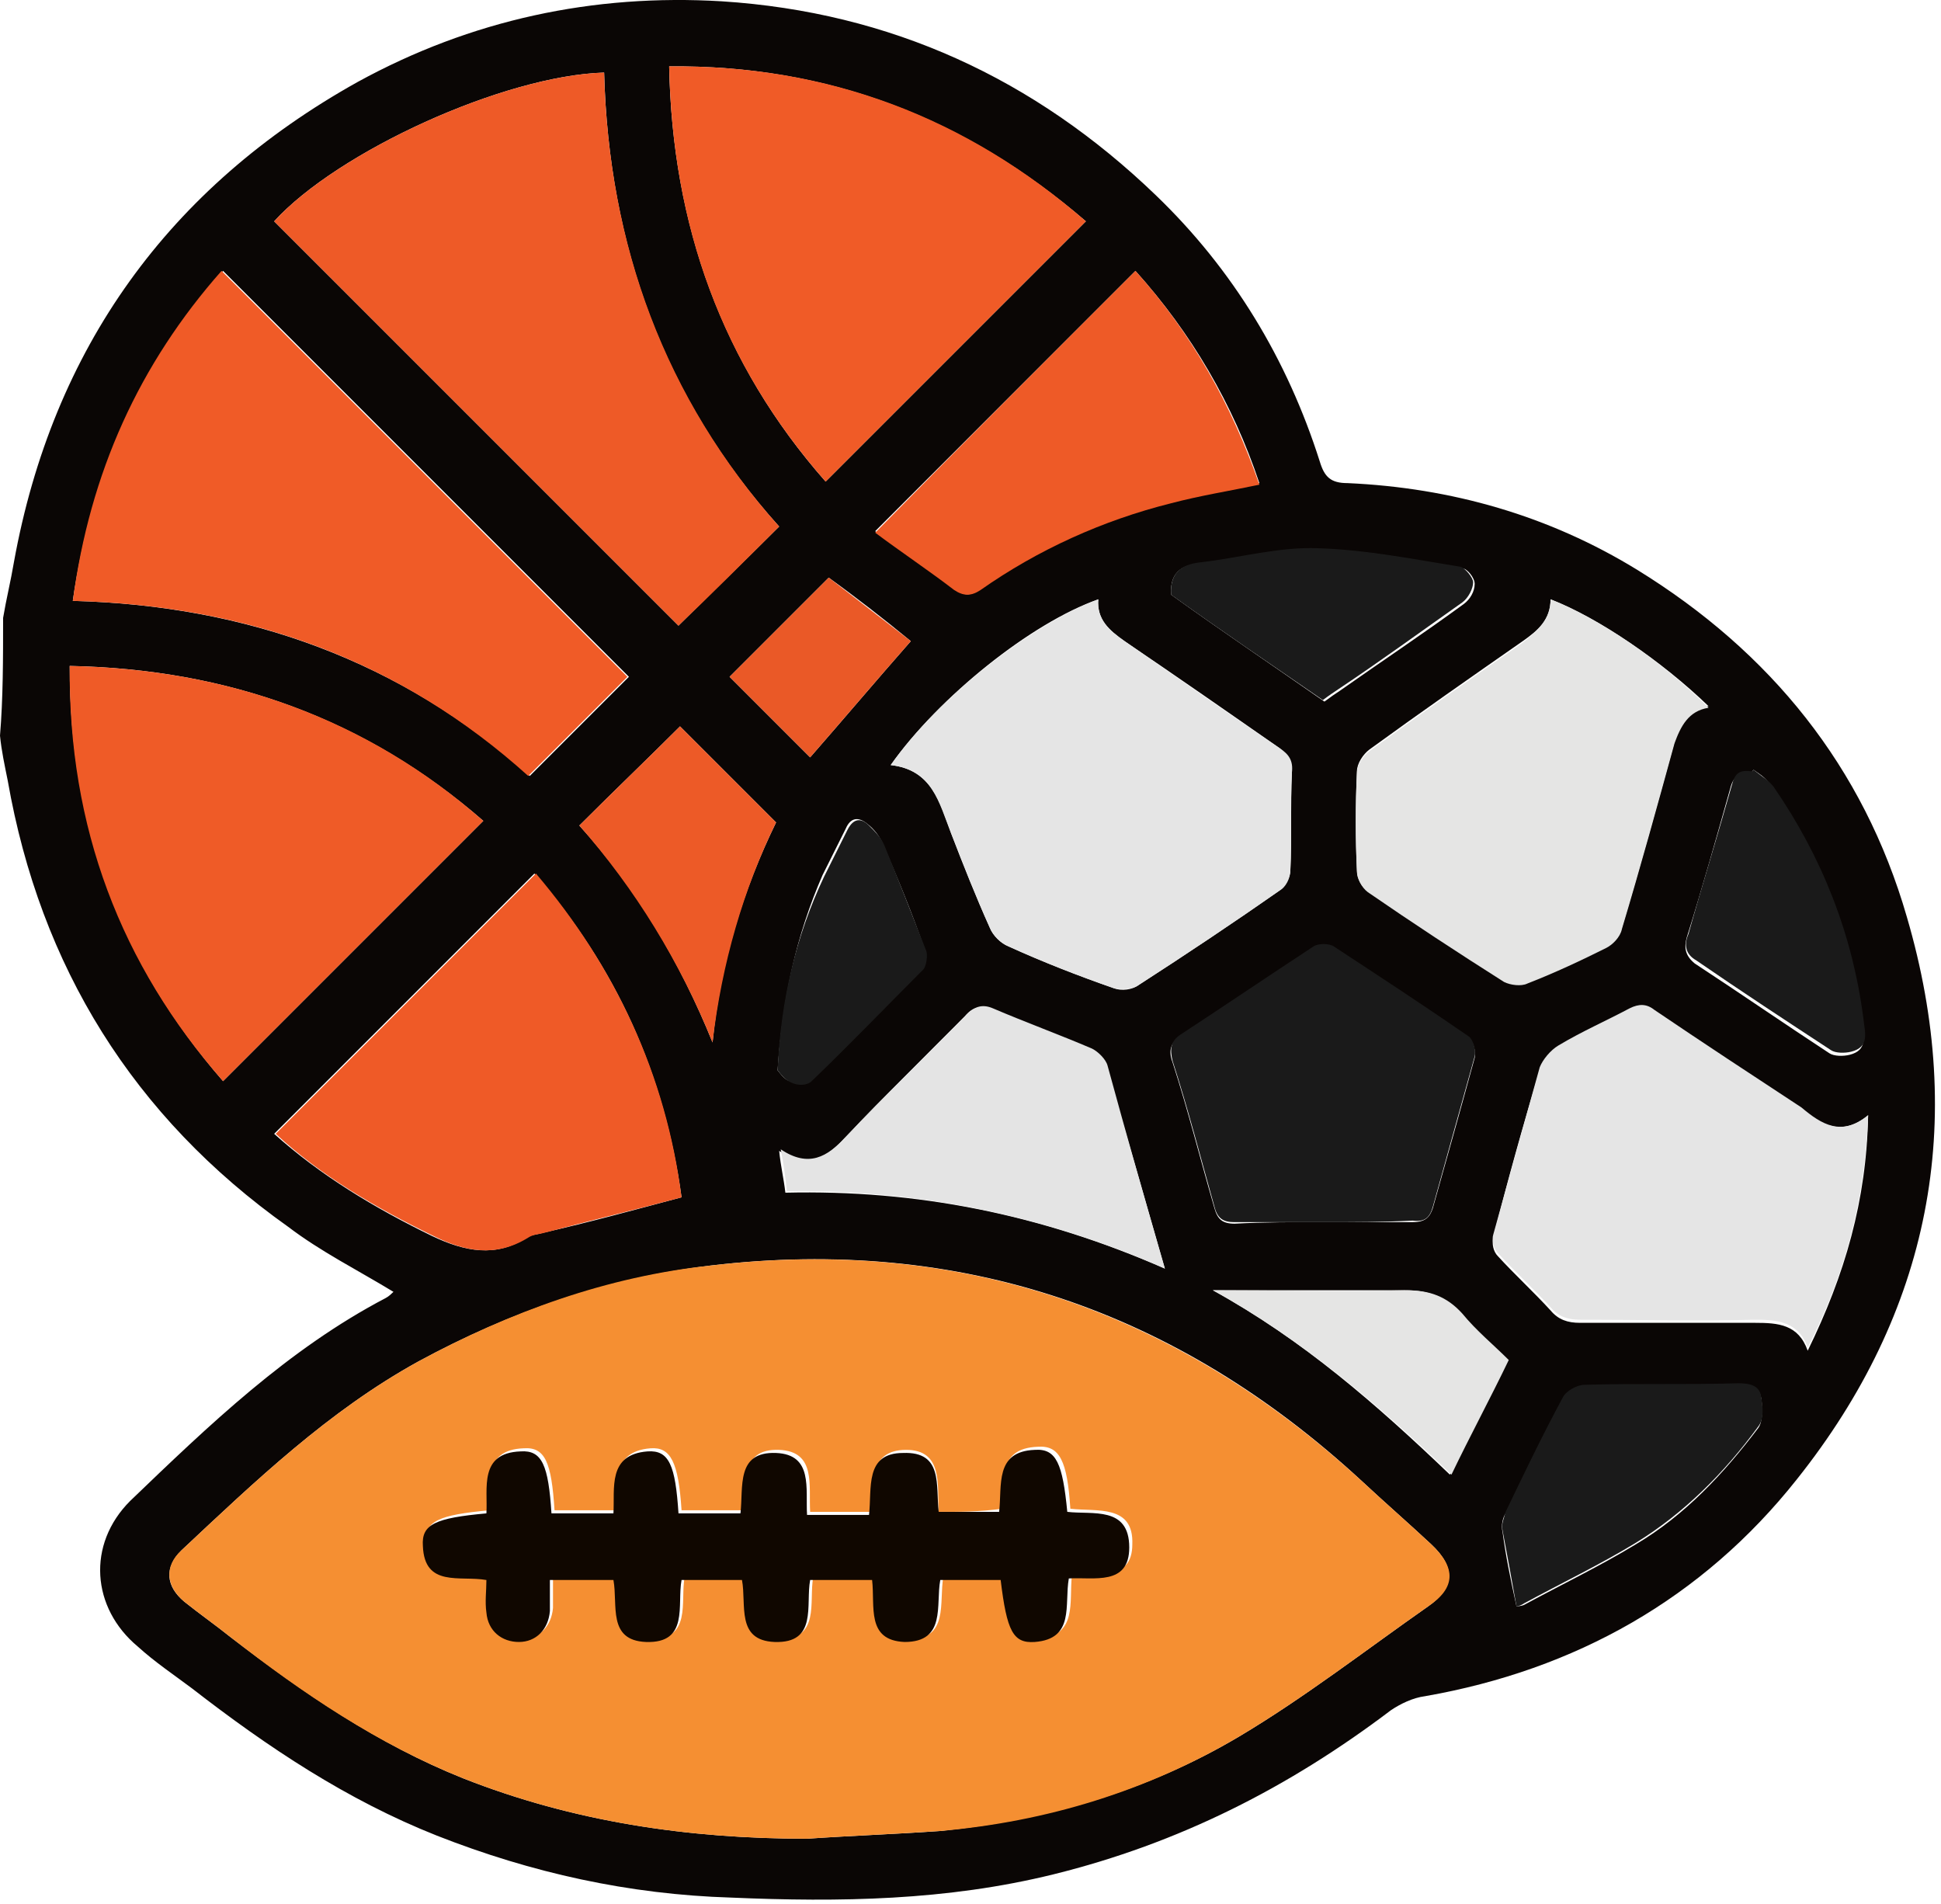 <svg width="52" height="51" viewBox="0 0 52 51" fill="none" xmlns="http://www.w3.org/2000/svg">
<path d="M0.083 16.552C0.166 16.054 0.29 15.556 0.373 15.058C1.411 9.331 4.523 5.015 9.586 2.193C12.616 0.533 15.894 -0.172 19.338 0.035C23.862 0.326 27.721 2.11 30.958 5.223C33.033 7.215 34.486 9.622 35.357 12.361C35.482 12.775 35.648 12.941 36.104 12.941C38.885 13.066 41.499 13.813 43.864 15.265C47.433 17.465 49.923 20.536 51.085 24.561C52.704 30.081 51.708 35.143 48.139 39.625C45.607 42.821 42.204 44.73 38.179 45.435C37.847 45.477 37.515 45.643 37.266 45.809C34.527 47.884 31.581 49.378 28.219 50.208C25.356 50.913 22.492 50.955 19.587 50.83C16.849 50.747 14.234 50.166 11.703 49.17C9.296 48.216 7.179 46.805 5.146 45.228C4.648 44.854 4.15 44.522 3.693 44.107C2.448 43.07 2.324 41.368 3.486 40.206C5.602 38.173 7.719 36.139 10.333 34.77C10.416 34.728 10.499 34.645 10.541 34.604C9.586 34.023 8.59 33.525 7.719 32.861C3.569 29.915 1.079 25.889 0.207 20.909C0.124 20.494 0.041 20.121 0 19.706C0.083 18.71 0.083 17.631 0.083 16.552ZM21.621 49.253C22.824 49.17 24.028 49.129 25.19 49.046C28.053 48.755 30.751 47.967 33.199 46.514C34.942 45.477 36.602 44.19 38.262 43.028C38.968 42.53 39.009 41.991 38.345 41.368C37.722 40.787 37.1 40.248 36.478 39.667C31.539 35.102 25.729 33.11 19.048 33.898C16.268 34.23 13.653 35.143 11.205 36.471C8.798 37.799 6.847 39.667 4.855 41.534C4.399 41.991 4.44 42.489 4.938 42.904C5.353 43.236 5.768 43.526 6.183 43.858C8.134 45.352 10.126 46.722 12.408 47.635C15.355 48.797 18.425 49.253 21.621 49.253ZM7.345 5.928C10.997 9.58 14.608 13.191 18.177 16.759C19.048 15.888 19.961 15.016 20.874 14.104C17.803 10.7 16.309 6.592 16.185 1.944C13.487 2.027 9.047 4.061 7.345 5.928ZM1.95 16.095C6.64 16.22 10.748 17.714 14.193 20.785C15.106 19.872 16.019 18.959 16.849 18.129C13.238 14.518 9.628 10.908 5.976 7.256C3.776 9.746 2.448 12.651 1.95 16.095ZM1.867 17.838C1.867 22.154 3.237 25.806 5.976 28.96C8.341 26.595 10.624 24.312 12.948 21.988C9.794 19.249 6.1 17.921 1.867 17.838ZM29.091 5.928C25.854 3.148 22.16 1.737 17.927 1.778C18.011 6.011 19.338 9.746 22.119 12.9C24.484 10.534 26.767 8.252 29.091 5.928ZM23.862 20.494C24.982 20.619 25.19 21.532 25.48 22.32C25.812 23.192 26.144 24.022 26.518 24.852C26.601 25.059 26.808 25.267 27.016 25.35C27.929 25.765 28.883 26.138 29.838 26.47C30.045 26.553 30.336 26.512 30.502 26.387C31.788 25.557 33.033 24.727 34.278 23.856C34.444 23.731 34.569 23.482 34.569 23.316C34.61 22.445 34.569 21.573 34.61 20.702C34.61 20.411 34.486 20.204 34.278 20.038C32.909 19.083 31.539 18.129 30.128 17.174C29.713 16.884 29.381 16.593 29.423 16.054C27.638 16.676 25.148 18.668 23.862 20.494ZM18.259 32.072C17.803 28.753 16.475 25.848 14.317 23.399C11.993 25.723 9.669 28.047 7.345 30.371C8.59 31.491 10.043 32.363 11.578 33.11C12.45 33.525 13.28 33.691 14.11 33.151C14.234 33.069 14.4 33.069 14.525 33.027C15.811 32.736 17.015 32.404 18.259 32.072ZM50.048 29.873C49.342 30.454 48.803 30.122 48.263 29.749C46.977 28.836 45.649 28.006 44.321 27.134C44.072 26.968 43.906 26.968 43.657 27.093C43.034 27.425 42.37 27.715 41.748 28.089C41.54 28.213 41.333 28.421 41.25 28.67C40.794 30.163 40.379 31.657 40.005 33.151C39.964 33.318 40.005 33.525 40.13 33.65C40.586 34.147 41.084 34.604 41.54 35.102C41.748 35.351 41.997 35.434 42.329 35.434C43.906 35.434 45.441 35.434 47.018 35.434C47.641 35.434 48.18 35.475 48.429 36.181C49.425 34.147 50.006 32.156 50.048 29.873ZM41.54 16.054C41.54 16.593 41.209 16.884 40.794 17.174C39.424 18.129 38.054 19.083 36.685 20.079C36.519 20.204 36.353 20.453 36.353 20.66C36.312 21.532 36.312 22.445 36.353 23.316C36.353 23.524 36.478 23.773 36.644 23.856C37.847 24.686 39.05 25.474 40.295 26.263C40.462 26.346 40.752 26.387 40.918 26.304C41.623 26.014 42.329 25.682 43.034 25.35C43.2 25.267 43.408 25.059 43.449 24.852C43.947 23.192 44.404 21.532 44.86 19.872C44.985 19.374 45.192 19 45.773 18.917C44.528 17.714 42.827 16.552 41.54 16.054ZM35.44 32.736C36.229 32.736 37.059 32.736 37.847 32.736C38.179 32.736 38.303 32.612 38.386 32.363C38.76 31.035 39.133 29.707 39.507 28.338C39.548 28.172 39.465 27.881 39.341 27.798C38.138 26.968 36.934 26.18 35.731 25.391C35.606 25.308 35.316 25.308 35.191 25.391C33.988 26.18 32.826 26.968 31.622 27.757C31.373 27.923 31.29 28.13 31.415 28.462C31.83 29.749 32.162 31.076 32.535 32.363C32.618 32.654 32.743 32.778 33.075 32.778C33.863 32.736 34.652 32.736 35.44 32.736ZM30.419 7.256C28.095 9.58 25.812 11.863 23.447 14.228C24.152 14.726 24.858 15.224 25.563 15.763C25.812 15.971 26.02 15.971 26.269 15.763C27.846 14.684 29.547 13.896 31.373 13.44C32.162 13.232 32.95 13.107 33.739 12.941C33.033 10.825 31.913 8.916 30.419 7.256ZM31.207 33.981C30.668 32.114 30.17 30.329 29.63 28.587C29.589 28.421 29.381 28.213 29.215 28.13C28.344 27.757 27.431 27.425 26.559 27.051C26.269 26.927 26.061 26.968 25.854 27.217C24.775 28.296 23.696 29.375 22.617 30.495C22.119 31.035 21.621 31.326 20.874 30.828C20.916 31.242 20.998 31.575 21.04 31.948C24.567 31.865 27.887 32.529 31.207 33.981ZM40.627 43.028C40.627 43.028 40.752 43.028 40.835 42.987C41.831 42.447 42.868 41.949 43.823 41.368C45.151 40.58 46.188 39.459 47.101 38.256C47.226 38.09 47.226 37.716 47.184 37.467C47.143 37.135 46.852 37.094 46.562 37.094C45.192 37.094 43.823 37.094 42.453 37.135C42.246 37.135 41.955 37.301 41.872 37.467C41.333 38.463 40.835 39.501 40.337 40.538C40.254 40.663 40.212 40.87 40.254 41.036C40.337 41.659 40.462 42.281 40.627 43.028ZM46.977 20.619C46.935 20.66 46.935 20.702 46.894 20.743C46.603 20.702 46.437 20.785 46.354 21.117C45.981 22.445 45.607 23.773 45.192 25.101C45.109 25.391 45.151 25.599 45.4 25.806C46.603 26.595 47.807 27.425 49.01 28.213C49.135 28.296 49.384 28.296 49.55 28.255C50.048 28.13 49.923 27.757 49.882 27.383C49.591 25.101 48.761 23.026 47.475 21.158C47.392 20.868 47.143 20.743 46.977 20.619ZM15.521 22.113C17.056 23.814 18.218 25.765 19.09 27.923C19.297 25.806 19.919 23.814 20.791 22.03C19.878 21.117 19.006 20.245 18.218 19.457C17.347 20.328 16.434 21.2 15.521 22.113ZM31.373 15.929C32.701 16.884 34.112 17.838 35.482 18.793C35.648 18.668 35.772 18.585 35.897 18.502C37.017 17.714 38.138 16.967 39.217 16.178C39.383 16.054 39.507 15.846 39.507 15.639C39.507 15.473 39.3 15.224 39.175 15.224C37.93 15.016 36.644 14.726 35.357 14.726C34.32 14.684 33.282 14.975 32.245 15.099C31.747 15.099 31.332 15.265 31.373 15.929ZM32.494 34.562C34.901 35.89 36.893 37.633 38.843 39.501C39.383 38.463 39.88 37.426 40.379 36.43C39.964 36.015 39.507 35.6 39.133 35.185C38.718 34.728 38.262 34.562 37.639 34.562C35.98 34.562 34.237 34.562 32.494 34.562ZM20.832 28.67C20.874 28.711 20.998 28.919 21.165 28.96C21.331 29.002 21.621 29.002 21.704 28.919C22.741 27.923 23.737 26.927 24.692 25.931C24.775 25.848 24.816 25.557 24.775 25.433C24.443 24.478 24.069 23.565 23.654 22.611C23.571 22.403 23.405 22.196 23.239 22.071C22.99 21.864 22.783 21.905 22.658 22.196C22.451 22.611 22.243 23.026 22.036 23.441C21.331 25.059 20.957 26.761 20.832 28.67ZM22.202 15.473C21.289 16.386 20.418 17.257 19.546 18.129C20.252 18.834 20.998 19.581 21.704 20.287C22.575 19.291 23.488 18.212 24.401 17.174C23.696 16.593 22.949 16.012 22.202 15.473Z" fill="#0A0605"/>
<path d="M21.621 49.253C18.425 49.253 15.354 48.797 12.408 47.635C10.125 46.722 8.092 45.352 6.183 43.858C5.768 43.526 5.353 43.236 4.938 42.904C4.44 42.489 4.399 41.949 4.855 41.534C6.847 39.667 8.797 37.8 11.204 36.471C13.653 35.144 16.267 34.189 19.048 33.899C25.77 33.11 31.539 35.144 36.477 39.667C37.1 40.248 37.722 40.787 38.345 41.368C39.009 41.991 39.009 42.53 38.262 43.028C36.602 44.19 34.942 45.477 33.199 46.514C30.75 47.967 28.053 48.797 25.189 49.046C23.986 49.129 22.824 49.17 21.621 49.253ZM25.148 40.497C25.107 39.791 25.273 38.837 24.277 38.837C23.239 38.837 23.405 39.791 23.364 40.497C22.783 40.497 22.243 40.497 21.704 40.497C21.662 39.791 21.87 38.878 20.874 38.837C19.795 38.795 20.002 39.791 19.919 40.455C19.338 40.455 18.799 40.455 18.259 40.455C18.176 39.169 17.969 38.754 17.429 38.795C16.35 38.878 16.558 39.791 16.516 40.455C15.935 40.455 15.396 40.455 14.856 40.455C14.773 39.169 14.607 38.754 14.026 38.795C12.906 38.837 13.155 39.791 13.113 40.455C11.744 40.58 11.37 40.746 11.412 41.327C11.453 42.489 12.408 42.157 13.113 42.24C13.113 42.572 13.113 42.821 13.113 43.111C13.155 43.609 13.528 43.9 13.985 43.9C14.441 43.9 14.773 43.568 14.815 43.07C14.815 42.779 14.815 42.53 14.815 42.24C15.437 42.24 15.935 42.24 16.516 42.24C16.641 42.904 16.309 43.858 17.388 43.9C18.55 43.941 18.218 42.904 18.342 42.24C18.882 42.24 19.421 42.24 19.961 42.24C20.085 42.904 19.795 43.858 20.832 43.9C21.994 43.941 21.662 42.904 21.787 42.24C22.326 42.24 22.866 42.24 23.447 42.24C23.53 42.904 23.281 43.858 24.318 43.9C25.439 43.941 25.148 42.904 25.273 42.24C25.812 42.24 26.352 42.24 26.891 42.24C27.057 43.609 27.223 43.941 27.804 43.9C28.883 43.817 28.634 42.904 28.717 42.198C29.381 42.115 30.335 42.364 30.335 41.368C30.377 40.289 29.381 40.497 28.675 40.414C28.593 39.127 28.385 38.712 27.804 38.754C26.683 38.795 26.933 39.708 26.849 40.414C26.227 40.497 25.729 40.497 25.148 40.497Z" fill="#F58F32"/>
<path d="M7.345 5.928C9.047 4.061 13.487 2.027 16.184 1.944C16.309 6.551 17.803 10.659 20.874 14.104C19.961 15.017 19.048 15.93 18.176 16.759C14.607 13.191 10.997 9.58 7.345 5.928Z" fill="#EE5A27"/>
<path d="M1.951 16.095C2.407 12.651 3.735 9.746 5.935 7.256C9.586 10.908 13.238 14.56 16.807 18.129C15.977 18.959 15.064 19.872 14.151 20.785C10.748 17.714 6.682 16.22 1.951 16.095Z" fill="#F05B27"/>
<path d="M1.868 17.839C6.1 17.922 9.835 19.25 12.948 21.989C10.624 24.313 8.341 26.595 5.976 28.961C3.237 25.848 1.826 22.155 1.868 17.839Z" fill="#EF5B27"/>
<path d="M29.091 5.928C26.767 8.252 24.485 10.534 22.119 12.9C19.339 9.746 18.011 6.053 17.928 1.778C22.202 1.737 25.895 3.148 29.091 5.928Z" fill="#F05B27"/>
<path d="M23.862 20.494C25.148 18.668 27.638 16.718 29.423 16.054C29.381 16.593 29.713 16.884 30.128 17.174C31.498 18.129 32.867 19.083 34.278 20.038C34.527 20.204 34.651 20.37 34.61 20.702C34.569 21.573 34.61 22.445 34.569 23.316C34.569 23.523 34.444 23.773 34.278 23.855C33.033 24.727 31.788 25.557 30.502 26.387C30.336 26.511 30.004 26.511 29.838 26.47C28.883 26.138 27.929 25.765 27.016 25.349C26.808 25.267 26.601 25.059 26.518 24.852C26.144 24.021 25.812 23.15 25.48 22.32C25.148 21.49 24.982 20.619 23.862 20.494Z" fill="#E5E5E5"/>
<path d="M18.259 32.073C17.015 32.405 15.811 32.695 14.566 33.027C14.4 33.069 14.275 33.069 14.151 33.152C13.28 33.691 12.45 33.525 11.62 33.11C10.084 32.363 8.59 31.492 7.387 30.371C9.711 28.047 12.035 25.723 14.358 23.399C16.475 25.889 17.845 28.794 18.259 32.073Z" fill="#EF5A27"/>
<path d="M50.048 29.873C49.965 32.156 49.425 34.148 48.429 36.098C48.18 35.392 47.599 35.351 47.018 35.351C45.441 35.392 43.906 35.351 42.329 35.351C41.997 35.351 41.748 35.268 41.54 35.019C41.084 34.521 40.586 34.065 40.129 33.566C40.005 33.442 39.963 33.193 40.005 33.069C40.42 31.575 40.835 30.081 41.25 28.587C41.333 28.379 41.54 28.13 41.748 28.006C42.37 27.632 43.034 27.342 43.657 27.01C43.906 26.885 44.113 26.885 44.321 27.051C45.607 27.923 46.935 28.794 48.263 29.666C48.803 30.122 49.342 30.454 50.048 29.873Z" fill="#E5E5E5"/>
<path d="M41.54 16.054C42.827 16.552 44.528 17.714 45.773 18.959C45.234 19.042 45.026 19.457 44.86 19.913C44.404 21.573 43.947 23.233 43.449 24.893C43.408 25.101 43.2 25.308 43.034 25.391C42.37 25.723 41.665 26.055 40.918 26.346C40.752 26.428 40.461 26.387 40.295 26.304C39.05 25.515 37.847 24.727 36.643 23.897C36.477 23.773 36.353 23.523 36.353 23.358C36.311 22.486 36.311 21.573 36.353 20.702C36.353 20.494 36.519 20.245 36.685 20.121C38.054 19.125 39.424 18.17 40.793 17.216C41.208 16.884 41.54 16.593 41.54 16.054Z" fill="#E5E5E4"/>
<path d="M35.44 32.737C34.652 32.737 33.863 32.737 33.075 32.737C32.784 32.737 32.618 32.654 32.535 32.322C32.162 30.994 31.83 29.708 31.415 28.421C31.332 28.089 31.373 27.882 31.622 27.716C32.826 26.927 33.988 26.139 35.191 25.35C35.316 25.267 35.606 25.267 35.731 25.35C36.934 26.139 38.138 26.927 39.341 27.757C39.466 27.84 39.549 28.131 39.507 28.297C39.134 29.625 38.76 30.994 38.387 32.322C38.304 32.613 38.179 32.737 37.847 32.696C37.059 32.737 36.229 32.737 35.44 32.737Z" fill="#1A1A1A"/>
<path d="M30.419 7.256C31.913 8.916 32.992 10.825 33.739 12.983C32.95 13.149 32.162 13.273 31.373 13.481C29.547 13.937 27.804 14.726 26.269 15.805C26.02 15.971 25.812 15.971 25.563 15.805C24.858 15.265 24.111 14.767 23.447 14.269C25.812 11.862 28.095 9.58 30.419 7.256Z" fill="#EE5A27"/>
<path d="M31.207 33.981C27.929 32.529 24.567 31.865 21.081 31.907C21.04 31.533 20.998 31.201 20.916 30.786C21.663 31.284 22.16 30.994 22.659 30.454C23.696 29.334 24.816 28.296 25.895 27.176C26.103 26.968 26.31 26.885 26.601 27.01C27.472 27.383 28.385 27.715 29.257 28.089C29.423 28.172 29.63 28.379 29.672 28.545C30.17 30.371 30.668 32.114 31.207 33.981Z" fill="#E4E4E4"/>
<path d="M40.627 43.029C40.503 42.323 40.379 41.659 40.254 40.995C40.212 40.829 40.295 40.663 40.337 40.497C40.835 39.46 41.333 38.422 41.872 37.426C41.955 37.26 42.246 37.094 42.453 37.094C43.823 37.053 45.192 37.094 46.562 37.053C46.852 37.053 47.143 37.094 47.184 37.426C47.226 37.675 47.267 38.007 47.101 38.215C46.188 39.46 45.109 40.539 43.823 41.327C42.868 41.908 41.831 42.406 40.835 42.946C40.711 43.029 40.627 43.029 40.627 43.029Z" fill="#1A1A1A"/>
<path d="M46.977 20.619C47.184 20.785 47.392 20.91 47.516 21.076C48.803 22.943 49.633 25.018 49.923 27.3C49.965 27.674 50.089 28.047 49.591 28.172C49.425 28.213 49.176 28.213 49.052 28.13C47.848 27.342 46.645 26.553 45.441 25.724C45.151 25.558 45.109 25.308 45.234 25.018C45.607 23.69 46.022 22.362 46.396 21.034C46.479 20.702 46.603 20.619 46.935 20.661C46.935 20.702 46.935 20.661 46.977 20.619Z" fill="#1A1A1A"/>
<path d="M15.521 22.113C16.433 21.2 17.346 20.328 18.218 19.457C19.048 20.287 19.878 21.117 20.791 22.03C19.919 23.814 19.338 25.806 19.089 27.923C18.218 25.765 17.015 23.814 15.521 22.113Z" fill="#ED5A27"/>
<path d="M31.373 15.93C31.332 15.266 31.747 15.1 32.203 15.058C33.241 14.934 34.278 14.643 35.316 14.685C36.602 14.726 37.847 14.975 39.134 15.183C39.258 15.224 39.466 15.473 39.466 15.598C39.466 15.764 39.341 16.013 39.175 16.137C38.055 16.926 36.976 17.714 35.855 18.461C35.731 18.544 35.606 18.627 35.44 18.752C34.112 17.839 32.701 16.884 31.373 15.93Z" fill="#1A1A1A"/>
<path d="M32.494 34.562C34.237 34.562 35.938 34.604 37.681 34.562C38.303 34.562 38.76 34.728 39.175 35.185C39.548 35.642 40.005 36.015 40.42 36.43C39.922 37.467 39.383 38.463 38.885 39.501C36.934 37.633 34.901 35.891 32.494 34.562Z" fill="#E5E5E4"/>
<path d="M20.832 28.669C20.916 26.76 21.331 25.059 22.078 23.482C22.285 23.067 22.492 22.652 22.7 22.237C22.866 21.905 23.073 21.905 23.281 22.113C23.447 22.279 23.613 22.445 23.696 22.652C24.069 23.565 24.443 24.519 24.816 25.474C24.858 25.598 24.816 25.889 24.733 25.972C23.737 26.968 22.741 28.005 21.745 28.96C21.621 29.084 21.372 29.084 21.206 29.001C20.998 28.918 20.874 28.711 20.832 28.669Z" fill="#1A1A1A"/>
<path d="M22.202 15.473C22.949 16.054 23.654 16.593 24.401 17.174C23.488 18.212 22.575 19.291 21.704 20.287C20.998 19.581 20.251 18.834 19.546 18.129C20.417 17.257 21.289 16.386 22.202 15.473Z" fill="#EA5927"/>
<path d="M25.148 40.497C25.729 40.497 26.227 40.497 26.767 40.497C26.85 39.791 26.642 38.878 27.721 38.837C28.302 38.795 28.468 39.21 28.593 40.497C29.257 40.58 30.253 40.331 30.253 41.451C30.253 42.489 29.298 42.24 28.634 42.281C28.51 42.987 28.8 43.9 27.721 43.983C27.14 44.024 26.974 43.692 26.808 42.323C26.269 42.323 25.771 42.323 25.19 42.323C25.065 42.987 25.356 43.983 24.235 43.983C23.198 43.941 23.447 43.028 23.364 42.323C22.824 42.323 22.285 42.323 21.704 42.323C21.579 42.987 21.911 44.024 20.75 43.983C19.712 43.941 20.003 42.987 19.878 42.323C19.338 42.323 18.799 42.323 18.259 42.323C18.135 42.987 18.467 44.024 17.305 43.983C16.268 43.941 16.558 42.987 16.434 42.323C15.894 42.323 15.355 42.323 14.732 42.323C14.732 42.613 14.732 42.904 14.732 43.153C14.691 43.651 14.359 43.983 13.902 43.983C13.446 43.983 13.072 43.692 13.031 43.194C12.989 42.904 13.031 42.613 13.031 42.323C12.325 42.198 11.371 42.53 11.329 41.41C11.288 40.829 11.661 40.663 13.031 40.538C13.072 39.874 12.823 38.92 13.944 38.878C14.525 38.837 14.691 39.252 14.774 40.538C15.313 40.538 15.853 40.538 16.434 40.538C16.475 39.874 16.268 38.961 17.347 38.878C17.927 38.837 18.093 39.252 18.177 40.538C18.716 40.538 19.256 40.538 19.837 40.538C19.919 39.833 19.712 38.878 20.791 38.92C21.787 38.961 21.579 39.874 21.621 40.58C22.202 40.58 22.741 40.58 23.281 40.58C23.364 39.874 23.156 38.92 24.194 38.92C25.273 38.878 25.065 39.791 25.148 40.497Z" fill="#100700"/>
</svg>

